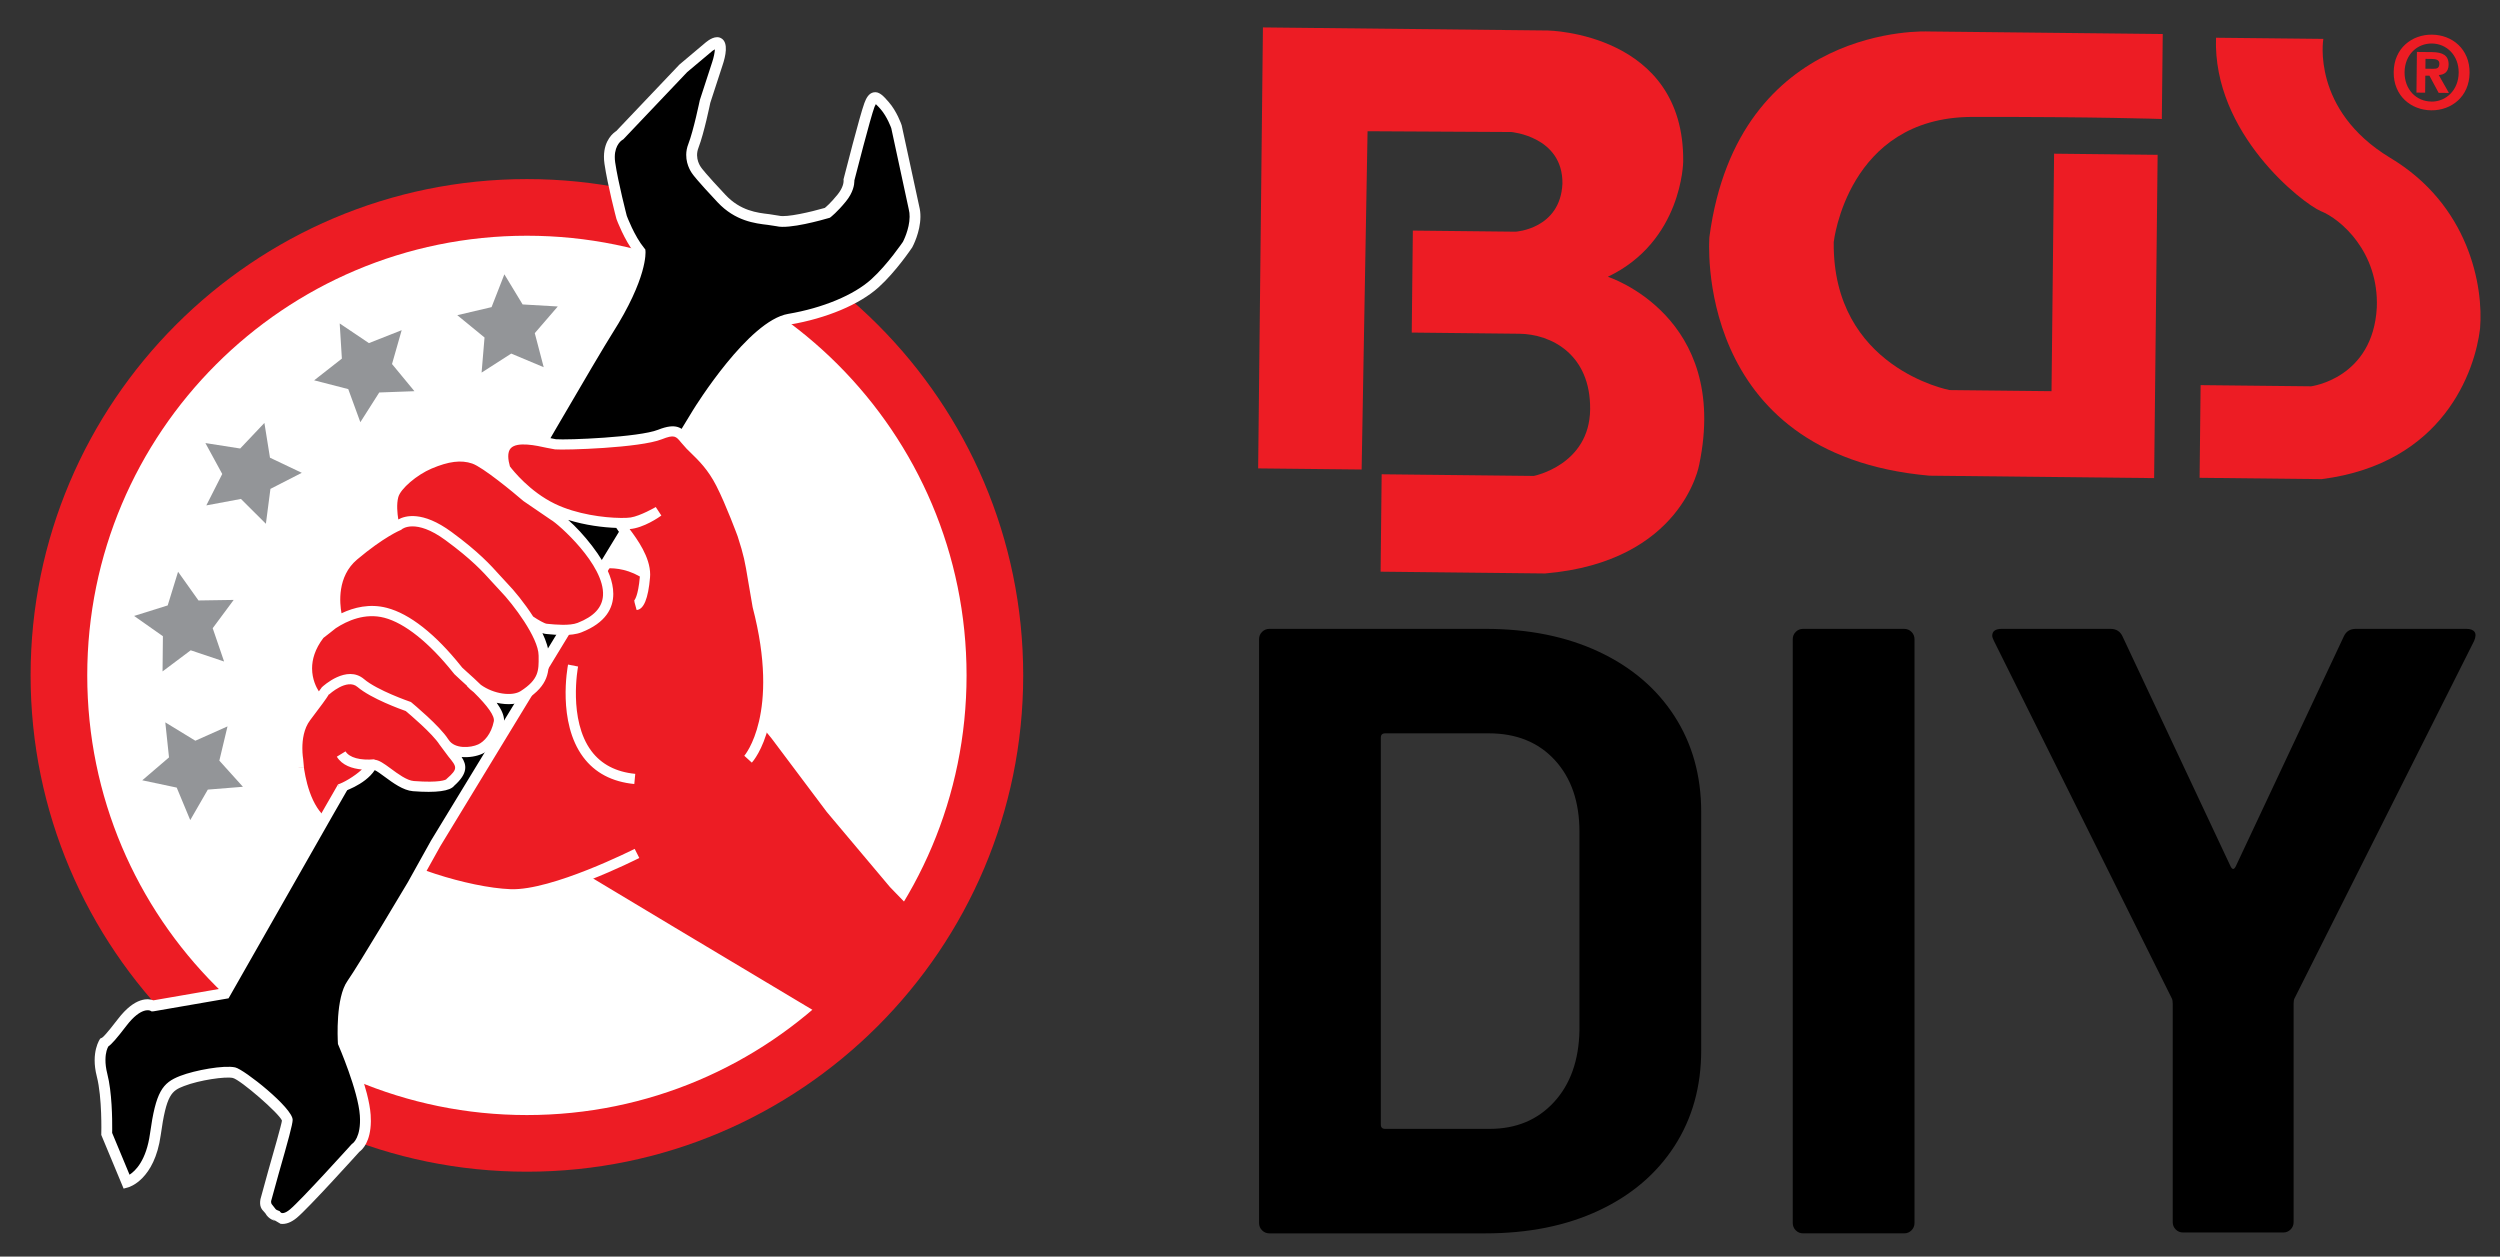 <?xml version="1.0" encoding="utf-8"?>
<!-- Generator: Adobe Illustrator 14.0.0, SVG Export Plug-In . SVG Version: 6.00 Build 43363)  -->
<!DOCTYPE svg PUBLIC "-//W3C//DTD SVG 1.1//EN" "http://www.w3.org/Graphics/SVG/1.1/DTD/svg11.dtd">
<svg version="1.1" id="Layer_1" xmlns="http://www.w3.org/2000/svg" xmlns:xlink="http://www.w3.org/1999/xlink" x="0px" y="0px"
	 width="538.092px" height="270.465px" viewBox="0 0 538.092 270.465" enable-background="new 0 0 538.092 270.465"
	 xml:space="preserve">
<rect x="0" y="0" width="538.092" height="270.465" fill="#333333" stroke="none"/>
<g>
	<path fill="#FFFFFF" d="M217.213,145.441c0,57.628-46.719,104.348-104.348,104.348c-57.63,0-104.348-46.719-104.348-104.348
		c0-57.63,46.717-104.348,104.348-104.348C170.494,41.093,217.213,87.811,217.213,145.441"/>
	<path fill="#ED1C24" d="M113.409,38.545c-58.901,0-106.822,47.921-106.822,106.824c0,58.903,47.921,106.824,106.822,106.824
		s106.822-47.921,106.822-106.824C220.231,86.466,172.31,38.545,113.409,38.545 M113.409,240.001
		c-52.263,0-94.63-42.369-94.63-94.632c0-52.264,42.367-94.631,94.63-94.631c52.264,0,94.631,42.367,94.631,94.631
		C208.04,197.632,165.673,240.001,113.409,240.001"/>
	<path fill="#ED1C24" d="M194.885,194.369l-3.334-3.444l-13.604-16.169l-11.854-15.792l-7.895-9.638c0,0-9.173-13.099-15.647-21.044
		c-6.488-7.945-13.846-5.668-13.846-5.668l-4.959-7.366l-12.144-9.774c0,0-5.85-2.296-8.065-5.17
		c-2.216-2.878-10.479-0.457-10.479-0.457s-5.399,2.895-7.684,6.055c-2.285,3.161,0.663,7.893,0.663,7.893s-2.47,2.696-3.42,3.286
		c-0.943,0.591-6.797,0.982-9.352,7.255c-2.554,6.272,2.937,10.102,0.714,9.909c-2.221-0.191-5.862,3.079-6.928,7.688
		c-1.067,4.607,3.203,6.992,3.203,6.992s-2.363,4.047-3.106,4.881c-0.743,0.83-5.522,1.761-2.663,12.753
		c2.859,10.993,4.199,8.421,24.892,20.272c20.694,11.857,36.394,1.12,36.394,1.12l19.583,11.756l29.88,17.87
		C182.959,210.961,189.616,203.13,194.885,194.369"/>
	<path fill="#FFFFFF" d="M63.021,163.545c0.017,0.276,0.414,6.871,3.411,11.486c2.845,4.391,6.079,4.378,6.959,4.289
		c0.295,0.072,3.445,0.917,6.812,4.473c4.325,4.563,20.629,9.464,29.648,9.787c9.429,0.342,27.005-8.536,27.751-8.914l-0.997-1.959
		c-0.179,0.089-17.813,8.998-26.675,8.681c-9.062-0.329-24.575-5.351-28.13-9.107c-4.021-4.241-7.883-5.106-8.046-5.14l-0.201-0.043
		l-0.22,0.039c-0.111,0.015-2.671,0.382-5.061-3.299c-2.67-4.118-3.053-10.354-3.057-10.417L63.021,163.545z"/>
	<g enable-background="new    ">
		<g>
			<defs>
				<rect id="SVGID_1_" x="21.548" y="8.192" width="176.091" height="254.092"/>
			</defs>
			<clipPath id="SVGID_2_">
				<use xlink:href="#SVGID_1_"  overflow="visible"/>
			</clipPath>
			<path clip-path="url(#SVGID_2_)" d="M71.2,173.901l-22.633,39.746l-15.623,2.704c0,0-2.636-1.649-6.621,3.561
				c-3.984,5.203-3.784,4.173-3.784,4.173s-1.792,2.43-0.559,7.224c1.234,4.795,1.004,12.698,1.004,12.698l4.337,10.418
				c0,0,4.932-1.352,6.178-10.324c1.244-8.979,2.535-10.285,5.771-11.539c3.238-1.249,9.179-2.24,11.217-1.79
				c2.032,0.452,11.522,8.629,11.503,10.188c-0.02,1.559-4.364,15.826-4.64,17.359c-0.275,1.534,0.513,1.476,0.953,2.304
				c0.44,0.817,1.326,1.033,1.326,1.033s1.147,1.668,3.682-0.429c2.541-2.101,13.436-14.188,13.436-14.188s2.477-1.45,2.103-7.075
				c-0.376-5.622-4.745-15.65-4.745-15.65s-0.549-9.285,1.856-12.69c2.399-3.411,13.075-21.365,13.075-21.365l5.015-9.009
				l56.613-93.031c0,0,11.626-18.871,19.749-20.248c8.118-1.379,14.868-4.424,18.564-7.762c3.696-3.337,7.083-8.414,7.083-8.414
				s2.297-4.254,1.35-7.928c-0.943-3.671-3.793-17.567-3.793-17.567s-0.943-2.67-2.559-4.517c-1.616-1.844-2.337-2.605-3.266-0.111
				c-0.938,2.495-4.432,16.189-4.432,16.189s0.237,1.712-1.563,3.928c-1.804,2.216-3.086,3.188-3.086,3.188
				s-8.181,2.403-10.707,1.761c-2.526-0.635-7.659-0.029-12.174-4.834c-4.518-4.804-5.297-5.97-5.297-5.97s-1.959-2.376-0.774-5.447
				c1.186-3.069,2.496-9.508,2.496-9.508l2.671-8.196c0,0,2.341-6.938-1.738-3.75c-4.083,3.191-5.626,4.735-5.626,4.735
				l-13.696,14.413c0,0-2.831,1.522-2.172,6.057c0.663,4.54,2.564,11.779,2.564,11.779s1.66,4.534,3.977,7.34
				c0,0,0.522,5.226-6.971,17.037C124.757,80.632,71.2,173.901,71.2,173.901"/>
		</g>
	</g>
	<path fill="#FFFFFF" d="M151.952,9.085l-5.713,4.811c0,0-13.474,14.172-13.595,14.308c-0.577,0.364-2.618,1.887-2.651,5.49
		c-0.005,0.491,0.029,1.016,0.115,1.584c0.658,4.53,2.492,11.562,2.579,11.858c0.097,0.284,1.669,4.457,3.919,7.371
		c-0.029,1.086-0.518,6.155-6.764,15.991c-6.422,10.105-59.325,102.225-59.857,103.154c0,0-21.747,38.183-22.274,39.114
		c-0.988,0.171-14.065,2.434-14.684,2.542c-1.098-0.411-3.953-0.798-7.659,4.045c-2.53,3.307-3.179,3.837-3.285,3.911l-0.157,0.109
		l-0.336,0.152c-0.092,0.117-2.1,2.928-0.75,8.178c1.173,4.56,0.967,12.247,0.963,12.323l-0.007,0.249l4.812,11.557l0.987-0.271
		c0.231-0.063,5.67-1.655,7-11.245c1.214-8.765,2.347-9.535,5.022-10.564c3.309-1.283,8.902-2.093,10.496-1.736
		c1.638,0.384,10.037,7.677,10.574,9.176c-0.063,0.723-1.887,7.102-2.978,10.911l-1.652,6.014c-0.271,1.52,0.247,2.177,0.798,2.729
		l0.269,0.312c0.67,1.247,1.938,1.585,2.081,1.619l-0.689-0.477l1.877,1.11c1.098,0.145,2.269-0.285,3.493-1.296
		c2.545-2.11,12.904-13.584,13.475-14.216c0.624-0.452,2.421-2.099,2.463-6.583c0.002-0.427-0.01-0.876-0.044-1.358
		c-0.363-5.467-4.212-14.56-4.732-15.765c-0.031-0.614-0.058-1.42-0.048-2.395c0.03-3.101,0.37-7.448,1.689-9.323
		c2.395-3.392,12.641-20.63,13.08-21.359l5.01-9l56.369-92.628c3.149-5.1,12.671-18.575,18.868-19.628
		c7.867-1.334,14.999-4.331,19.082-8.017c3.75-3.379,7.098-8.386,7.247-8.599c0.122-0.229,1.738-3.255,1.766-6.558
		c0.009-0.755-0.067-1.521-0.261-2.273l-3.774-17.444c-0.083-0.268-1.064-3.046-2.806-5.031c-1.122-1.277-2.008-2.285-3.227-2.063
		c-1.069,0.198-1.616,1.281-1.998,2.309c-0.943,2.517-4.306,15.688-4.447,16.246l-0.048,0.192l0.024,0.229
		c0,0.007,0.005,0.043,0,0.102c0,0.337-0.115,1.47-1.315,2.944c-1.515,1.869-2.535,2.701-2.73,2.855
		c-3.071,0.886-8.253,2.08-9.82,1.682l-2.154-0.339c-2.612-0.303-6.188-0.724-9.4-4.147c-4.292-4.561-5.139-5.758-5.177-5.807
		c-0.117-0.154-1.558-1.99-0.639-4.348c1.2-3.112,2.487-9.395,2.54-9.66l2.622-8.039c0.707-2.082,1.263-4.785-0.126-5.769
		C154.085,7.413,152.484,8.671,151.952,9.085 M147.907,15.518c0.005,0,5.477-4.599,5.477-4.599s0.247-0.148,0.488-0.296
		c-0.038,0.678-0.246,1.753-0.58,2.739l-2.661,8.176c-0.048,0.192-1.336,6.485-2.462,9.416c-0.333,0.836-0.464,1.632-0.469,2.359
		c-0.024,2.441,1.35,4.132,1.418,4.224c0.019,0.036,0.895,1.285,5.336,6.005c3.798,4.042,8.031,4.538,10.828,4.865l1.853,0.283
		c2.689,0.681,9.87-1.354,11.286-1.768l0.2-0.06l0.169-0.126c0.053-0.045,1.413-1.084,3.275-3.373
		c1.602-1.964,1.819-3.644,1.829-4.4c0-0.06-0.004-0.068-0.004-0.116c0.237-0.912,3.459-13.523,4.335-15.845
		c0,0,0.155-0.31,0.286-0.584c0.305,0.276,0.692,0.694,1.006,1.05c1.441,1.641,2.307,4.094,2.317,4.121
		c0,0.04,3.754,17.402,3.754,17.402c0.145,0.548,0.203,1.118,0.194,1.685c-0.024,2.698-1.423,5.338-1.437,5.372
		c0.014-0.036-3.286,4.886-6.812,8.065c-3.764,3.403-10.46,6.188-17.905,7.45c-8.506,1.444-19.982,19.92-20.466,20.708
		L92.763,180.94l-5.017,9.012c-0.09,0.149-10.62,17.861-12.959,21.183c-2.557,3.619-2.117,12.386-2.058,13.375l0.012,0.209
		l0.082,0.188c0.041,0.097,4.279,9.873,4.633,15.207c0.314,4.678-1.529,5.975-1.548,5.987l-0.121,0.079l-0.125,0.127
		c-0.112,0.12-10.828,11.997-13.261,14.013c-1.025,0.849-1.737,0.922-1.994,0.624l-0.227-0.269l-0.409-0.161
		c-0.005-0.002-0.413-0.117-0.592-0.456l-0.682-0.869c-0.172-0.181-0.146-0.662-0.146-0.662l1.597-5.786
		c2.095-7.32,3.033-10.745,3.043-11.698c0.029-2.567-10.431-10.87-12.369-11.3c-2.39-0.529-8.612,0.583-11.843,1.833
		c-3.842,1.488-5.238,3.393-6.491,12.417c-0.793,5.738-3.104,7.998-4.405,8.846c-0.74-1.774-3.587-8.617-3.744-9
		c0.002-0.152,0.007-0.289,0.012-0.688c0.019-2.269-0.039-8.089-1.055-12.032c-0.297-1.168-0.404-2.172-0.397-3.012
		c0.015-1.679,0.414-2.513,0.62-2.879c0.699-0.466,1.766-1.67,3.902-4.462c3.171-4.141,5.078-3.252,5.095-3.242l0.346,0.174
		l0.431-0.038l16.101-2.786l22.811-40.064v0.004c0.533-0.931,53.408-93.005,59.799-103.068c7.605-11.964,7.146-17.48,7.126-17.711
		l-0.034-0.351l-0.223-0.271c-2.152-2.606-3.753-6.928-3.768-6.971c0-0.019-1.853-7.113-2.496-11.497
		c-0.063-0.439-0.087-0.84-0.083-1.208c0.024-2.664,1.582-3.603,1.66-3.646l0.149-0.084l0.131-0.132L147.907,15.518z"/>
	<path fill="#ED1C24" d="M119.203,110.98l-5.813-3.961c0,0-8.411-7.261-11.398-8.285c-2.987-1.027-6.122-0.336-9.514,1.103
		c-3.396,1.438-7.221,4.646-7.818,6.895c-0.724,2.732,0.256,6.633,0.256,6.633l0.113,0.079c-1.328,0.663-4.429,2.405-8.866,6.139
		c-6.009,5.058-3.526,13.555-3.526,13.555l0.556,0.268c-0.547,0.29-1.064,0.59-1.522,0.89c-1.831,1.199-2.932,2.336-2.932,2.336
		c-5.637,7.398-0.578,13.409-0.578,13.409l0.75,0.264c-0.619,0.842-1.567,2.107-3.034,4.047c-2.729,3.606-1.715,9.137-1.715,9.137
		l0.119,1.705l6.764-0.255l1.993,4.573c0,0,5.336-1.545,7.034-4.912l0.256-0.01c1.37-0.33,5.426,4.361,8.646,4.61
		c7.576,0.583,7.988-0.829,7.988-0.829c4.238-3.704,1.158-4.624-1.427-8.694c1.55,2.724,5.733,2.528,7.847,1.548
		c1.342-0.621,3.304-2.354,3.981-5.755c0.377-1.889-2.138-4.836-4.571-7.228c3.125,2.277,7.607,2.884,9.864,1.439
		c4.577-2.937,4.4-5.44,4.369-8.626c-0.017-2.071-1.375-4.886-3.075-7.563c0.544,0.375,2.644,1.776,3.635,1.862
		c1.142,0.098,4.969,0.588,7.136-0.261C141.139,128.674,119.696,110.808,119.203,110.98 M163.08,130.521
		c-1.693-9.554-1.403-9.641-3.28-15.47c0,0-2.496-6.805-4.635-10.974c-2.133-4.167-4.466-6.15-6.594-8.256
		c-2.125-2.106-2.148-4.03-6.531-2.292c-4.378,1.738-20.189,2.299-22.478,2.104c-2.294-0.198-13.596-4.352-10.833,5.221
		c0,0,3.943,5.53,10.218,8.567c4.864,2.356,10.973,3.113,14.563,3.161c-0.885,0.151,5.781,6.221,5.312,11.624
		c-0.508,5.915-1.858,5.994-1.858,5.994l24.056,33.211C161.019,163.41,169.301,154.317,163.08,130.521 M133.954,112.684
		c-0.14-0.059-0.237-0.083-0.319-0.103c0.982,0.01,1.781-0.032,2.284-0.114c2.342-0.376,5.781-2.387,5.781-2.387
		S136.639,113.814,133.954,112.684"/>
	<path fill="#FFFFFF" d="M164.144,130.242c0.02,0.086-0.948-5.567-0.948-5.567c-0.726-4.355-0.918-5.525-2.352-9.96
		c-0.116-0.323-2.559-6.958-4.697-11.139c-1.965-3.826-4.122-5.927-6.028-7.781l-0.775-0.755l-1.04-1.182
		c-1.485-1.826-2.753-2.905-6.672-1.351c-4.059,1.612-19.569,2.236-21.979,2.031l-1.504-0.295c-2.828-0.624-7.563-1.669-9.812,0.73
		c-0.757,0.807-1.137,1.893-1.137,3.245c0,0.818,0.152,1.742,0.43,2.752c-2.013-1.497-4.03-2.845-5.283-3.275
		c-2.917-1.002-6.096-0.654-10.3,1.132c-3.496,1.482-7.726,4.897-8.45,7.624c-0.597,2.261-0.167,5.129,0.095,6.453
		c-1.607,0.877-4.403,2.617-8.235,5.84c-3.619,3.045-4.436,7.153-4.436,10.254c0,1.94,0.317,3.472,0.474,4.117
		c-0.14,0.087-0.29,0.174-0.425,0.262l-3.118,2.491c-5.799,7.595-1.328,13.972-0.699,14.79l-2.25,3.032
		c-2.99,3.948-1.964,9.751-1.921,9.998l0.106,1.583l2.235-0.026l-0.165-1.833c-0.01-0.073-0.177-1.041-0.177-2.369
		c0-1.78,0.298-4.213,1.672-6.027c2.36-3.124,3.534-4.688,4.068-5.61c0,0.009,0.005,0.077,0.005,0.077
		c0.039-0.034,3.866-3.546,6.105-1.635c2.961,2.528,9.389,4.835,10.402,5.191c0.734,0.612,5.762,4.853,7.272,7.229l1.936,2.598
		c0.895,1.093,1.422,1.737,1.422,2.37c0,0.635-0.522,1.259-1.722,2.308l-0.145,0.124c0,0-0.021,0.051-0.034,0.069
		c-0.13,0.094-1.345,0.803-7.006,0.368c-1.479-0.114-3.423-1.551-4.982-2.707c-1.468-1.084-2.511-1.814-3.464-1.875l-0.01-0.093
		c-3.072,0.281-5.402-0.357-6.229-1.708l-1.873,1.147c1.159,1.893,3.355,2.568,5.393,2.754c-1.628,1.523-4.057,2.892-5.148,3.211
		l0.6,1.73c0.237-0.067,5.148-1.522,7.32-4.803c0.481,0.213,1.394,0.876,2.102,1.403c1.788,1.322,4.013,2.966,6.123,3.13
		c5.032,0.387,8.002-0.015,8.888-1.186c3.004-2.668,2.692-4.49,1.582-6.173c1.609,0.141,3.261-0.147,4.49-0.716
		c0.849-0.391,3.696-2.027,4.596-6.535c0.039-0.197,0.058-0.397,0.058-0.601c0-1.151-0.612-2.448-1.592-3.819
		c2.363,0.532,4.729,0.37,6.338-0.661c4.946-3.168,4.915-6.129,4.881-9.259l-0.002-0.3c-0.013-1.394-0.554-3.053-1.374-4.772
		c0.264,0.084,0.515,0.154,0.738,0.174l0.401,0.039c1.633,0.158,5.032,0.489,7.231-0.37c5.295-2.071,6.883-5.234,6.883-8.285
		c0-1.379-0.32-2.735-0.774-3.958c-1.446-3.89-5.73-9.174-8.937-11.968c3.726,1.164,7.552,1.624,10.354,1.722
		c0.228,0.379,0.552,0.815,0.953,1.346c1.467,1.96,4.146,5.533,4.146,8.686c0,0.152-0.004,0.303-0.019,0.454
		c-0.373,4.346-1.195,5.098-1.205,5.105l0.058,0.433l0.445,1.646c1.524-0.088,2.501-2.442,2.888-6.996
		c0.02-0.212,0.029-0.423,0.029-0.636c0-3.779-2.772-7.578-4.422-9.785c3.019-0.227,6.372-2.577,6.832-2.913l-1.205-1.833
		c-0.034,0.02-3.3,1.913-5.404,2.25c-0.469,0.076-1.253,0.106-2.187,0.097c-0.029-0.001-0.058-0.005-0.087-0.005
		c-3.425-0.042-9.316-0.751-14.045-3.042c-5.396-2.614-9.022-7.187-9.668-8.039c-0.19-0.685-0.36-1.458-0.36-2.176
		c0-0.688,0.145-1.317,0.542-1.74c1.394-1.489,5.521-0.578,7.737-0.088l1.79,0.336c2.163,0.186,18.273-0.309,22.98-2.176
		c2.709-1.077,3.048-0.666,4.155,0.694l1.201,1.357l0.783,0.768c1.873,1.822,3.813,3.706,5.604,7.209
		c2.081,4.061,4.558,10.784,4.582,10.852c1.364,4.241,1.558,5.377,2.259,9.605l0.973,5.678c5.979,22.895-1.722,31.875-1.8,31.961
		l1.625,1.477C162.185,163.761,170.443,154.338,164.144,130.242 M106.288,155.253c-0.554,2.777-2.102,4.388-3.365,4.973
		c-1.616,0.75-5.051,1.026-6.343-0.977l-0.121-0.159c-1.807-2.848-7.625-7.667-7.871-7.872l-0.155-0.125l-0.189-0.065
		c-0.072-0.021-7.053-2.437-9.884-4.855c-3.73-3.179-8.82,1.505-9.033,1.703l-0.072,0.068l-0.131,0.194l-0.496,0.667
		c-0.54-0.836-1.456-2.601-1.456-4.949c0-1.878,0.59-4.127,2.441-6.556c0.019,0.015,2.661-2.087,2.661-2.087
		c2.477-1.624,6.3-3.332,10.44-2.252c4.386,1.143,9.649,5.339,14.819,11.813l0.267,0.329l1.209,1.132
		c0.544,0.484,1.04,0.938,1.524,1.388l-0.044,0.039c0.436,0.489,0.939,0.928,1.476,1.336
		C105.042,152.031,106.51,154.138,106.288,155.253 M112.062,148.753c-1.824,1.168-5.777,0.66-8.573-1.362
		c-0.949-0.929-1.972-1.865-3.019-2.797l-0.992-0.909l-0.227-0.284c-5.544-6.94-11.069-11.287-15.985-12.568
		c-3.68-0.959-7.083-0.104-9.759,1.168c-0.396-2.136-0.977-7.926,3.365-11.58c5.762-4.849,9.263-6.286,9.297-6.3l0.169-0.069
		l0.16-0.138c0.029-0.025,2.913-2.403,9.376,2.344c5.706,4.192,8.028,6.772,10.078,9.048l1.715,1.857
		c2.774,2.854,8.227,10.096,8.26,13.898l0.005,0.302C115.964,144.302,115.986,146.24,112.062,148.753 M112.671,107.85l5.912,4.038
		c1.504,0.806,11.621,9.726,11.205,16.292c-0.164,2.588-1.955,4.514-5.467,5.886c-1.708,0.668-4.87,0.362-6.217,0.23l-0.425-0.04
		c-0.463-0.042-1.819-0.803-2.93-1.559c-1.879-2.932-4.114-5.632-5.508-7.065l-1.655-1.795c-2.018-2.238-4.523-5.025-10.414-9.349
		c-6.273-4.607-10.011-3.483-11.444-2.681c-0.208-1.285-0.412-3.275-0.007-4.793c0.48-1.809,3.972-4.805,7.182-6.165
		c3.671-1.558,6.362-1.889,8.732-1.077C103.919,100.557,110.378,105.871,112.671,107.85 M127.287,161.645
		c-5.027-6.74-2.888-18.071-2.864-18.184l-2.157-0.423c-0.097,0.502-2.346,12.385,3.258,19.913c2.518,3.385,6.219,5.336,11,5.796
		l0.208-2.185C132.599,166.163,129.426,164.505,127.287,161.645"/>
</g>
<polygon fill="#939598" points="30.621,167.949 36.377,163.019 35.579,155.48 42.047,159.432 48.969,156.344 47.21,163.716 
	52.286,169.346 44.731,169.95 40.946,176.518 38.036,169.519 "/>
<polygon fill="#939598" points="28.864,132.575 36.095,130.307 38.327,123.063 42.72,129.241 50.298,129.125 45.78,135.211 
	48.233,142.382 41.048,139.966 34.985,144.515 35.063,136.936 "/>
<polygon fill="#939598" points="44.408,108.78 47.835,102.02 44.209,95.364 51.698,96.535 56.909,91.03 58.108,98.514 
	64.954,101.768 58.208,105.223 57.229,112.738 51.858,107.389 "/>
<polygon fill="#939598" points="67.617,81.859 73.583,77.185 73.116,69.62 79.405,73.85 86.455,71.066 84.376,78.355 89.201,84.2 
	81.627,84.476 77.559,90.871 74.957,83.751 "/>
<polygon fill="#939598" points="98.425,67.839 105.803,66.106 108.558,59.044 112.487,65.527 120.054,65.965 115.104,71.704 
	117.025,79.037 110.036,76.102 103.657,80.195 104.289,72.642 "/>
<g>
	<path fill="#ED1C24" d="M270.801,100.817l1.027-94.916l61.33,0.663c0,0,29.43,0.476,29.127,28.227c0,0-0.184,17.136-16.221,24.78
		c0,0,26.342,8.417,19.67,40.435c0,0-3.549,20.915-33.174,23.424l-35.403-0.385l0.227-20.963l32.742,0.358
		c0,0,12.002-2.354,12.131-14.318c0.129-11.803-8.311-16.214-15.283-16.29l-23.115-0.251l0.238-21.951l22.112,0.24
		c0,0,9.643-0.553,10.086-10.36c0.111-10.143-11.015-11.095-11.015-11.095l-30.93-0.168l-1.276,72.81L270.801,100.817z"/>
	<path fill="#ED1C24" d="M465.502,7.322l-50.547-0.548c0,0-40.869-1.935-47.027,44.217c0,0-3.82,46.845,47.332,51.393l48.387,0.522
		l0.754-69.584l-22.285-0.244l-0.553,51.118l-21.939-0.236c0,0-25.232-4.746-24.939-31.846c0,0,2.941-26.746,29.559-26.947
		c26.773-0.05,41.061,0.445,41.061,0.445L465.502,7.322z"/>
	<path fill="#ED1C24" d="M476.967,8.122l23.1,0.248c0,0-2.66,15.27,14.359,25.58c17.021,10.166,20.146,27.664,19.371,36.79
		c-1.063,8.97-7.777,29.016-34.092,32.387l-26.271-0.286l0.217-19.947l23.775,0.255c0,0,13.322-1.675,14.15-16.968
		c0.457-11.956-7.768-19.04-12.055-20.739C495.533,43.727,476.242,28.72,476.967,8.122"/>
	<path fill="#ED1C24" d="M531.545,15.69c-0.055,5.131-3.938,8.101-8.25,8.055c-4.338-0.049-8.139-3.1-8.084-8.234
		c0.055-5.146,3.924-8.098,8.258-8.052C527.783,7.505,531.598,10.544,531.545,15.69 M529.199,15.663
		c0.039-3.744-2.598-6.265-5.748-6.3c-3.227-0.034-5.855,2.43-5.898,6.174c-0.037,3.74,2.537,6.3,5.762,6.319l-0.002,0.015
		C526.467,21.906,529.156,19.407,529.199,15.663"/>
	<path fill="#ED1C24" d="M521.979,19.952l-1.867-0.023l0.096-8.749l3.254,0.034c2.266,0.027,3.596,0.682,3.572,2.689
		c-0.016,1.615-0.957,2.186-2.125,2.243l2.189,3.858l-2.211-0.023l-1.986-3.69l-0.883-0.007L521.979,19.952z M523.703,14.807
		c0.834,0.007,1.328-0.149,1.338-1.12c0.008-0.907-0.949-0.99-1.662-0.998l-1.322-0.015l-0.023,2.114L523.703,14.807z"/>
	<g>
		<path d="M271.646,264.814c-0.436-0.433-0.65-0.959-0.65-1.58V137.583c0-0.619,0.215-1.144,0.65-1.58
			c0.433-0.433,0.958-0.65,1.58-0.65h46.468c9.294,0,17.44,1.644,24.442,4.926c7,3.285,12.422,7.899,16.265,13.847
			c3.839,5.948,5.762,12.825,5.762,20.633v51.301c0,7.807-1.923,14.684-5.762,20.632c-3.843,5.948-9.265,10.566-16.265,13.848
			c-7.002,3.285-15.148,4.926-24.442,4.926h-46.468C272.605,265.465,272.079,265.25,271.646,264.814z M298.134,242.974h22.491
			c5.698,0,10.315-1.919,13.848-5.762c3.531-3.84,5.358-8.982,5.483-15.428v-42.751c0-6.441-1.766-11.585-5.298-15.428
			c-3.531-3.839-8.271-5.762-14.219-5.762h-22.305c-0.622,0-0.93,0.311-0.93,0.93v83.271
			C297.204,242.666,297.512,242.974,298.134,242.974z"/>
		<path d="M386.516,264.814c-0.436-0.433-0.651-0.959-0.651-1.58V137.583c0-0.619,0.216-1.144,0.651-1.58
			c0.433-0.433,0.958-0.65,1.579-0.65h21.748c0.618,0,1.144,0.218,1.579,0.65c0.434,0.436,0.651,0.961,0.651,1.58v125.651
			c0,0.621-0.218,1.147-0.651,1.58c-0.436,0.436-0.961,0.65-1.579,0.65h-21.748C387.474,265.465,386.949,265.25,386.516,264.814z"/>
		<path d="M468.299,264.628c-0.436-0.433-0.65-0.958-0.65-1.579v-47.026c0-0.494-0.064-0.865-0.188-1.115l-38.289-76.952
			c-0.25-0.494-0.371-0.865-0.371-1.115c0-0.99,0.68-1.487,2.043-1.487h23.422c1.236,0,2.105,0.558,2.602,1.673l23.234,49.443
			c0.371,0.743,0.742,0.743,1.115,0l23.234-49.443c0.494-1.115,1.361-1.673,2.602-1.673h23.793c0.865,0,1.455,0.218,1.766,0.65
			c0.307,0.436,0.277,1.086-0.094,1.952l-38.662,76.952c-0.125,0.25-0.186,0.621-0.186,1.115v47.026c0,0.621-0.217,1.146-0.65,1.579
			c-0.436,0.437-0.961,0.651-1.58,0.651h-21.561C469.256,265.279,468.73,265.064,468.299,264.628z"/>
	</g>
</g>
<g>
</g>
<g>
</g>
<g>
</g>
</svg>

